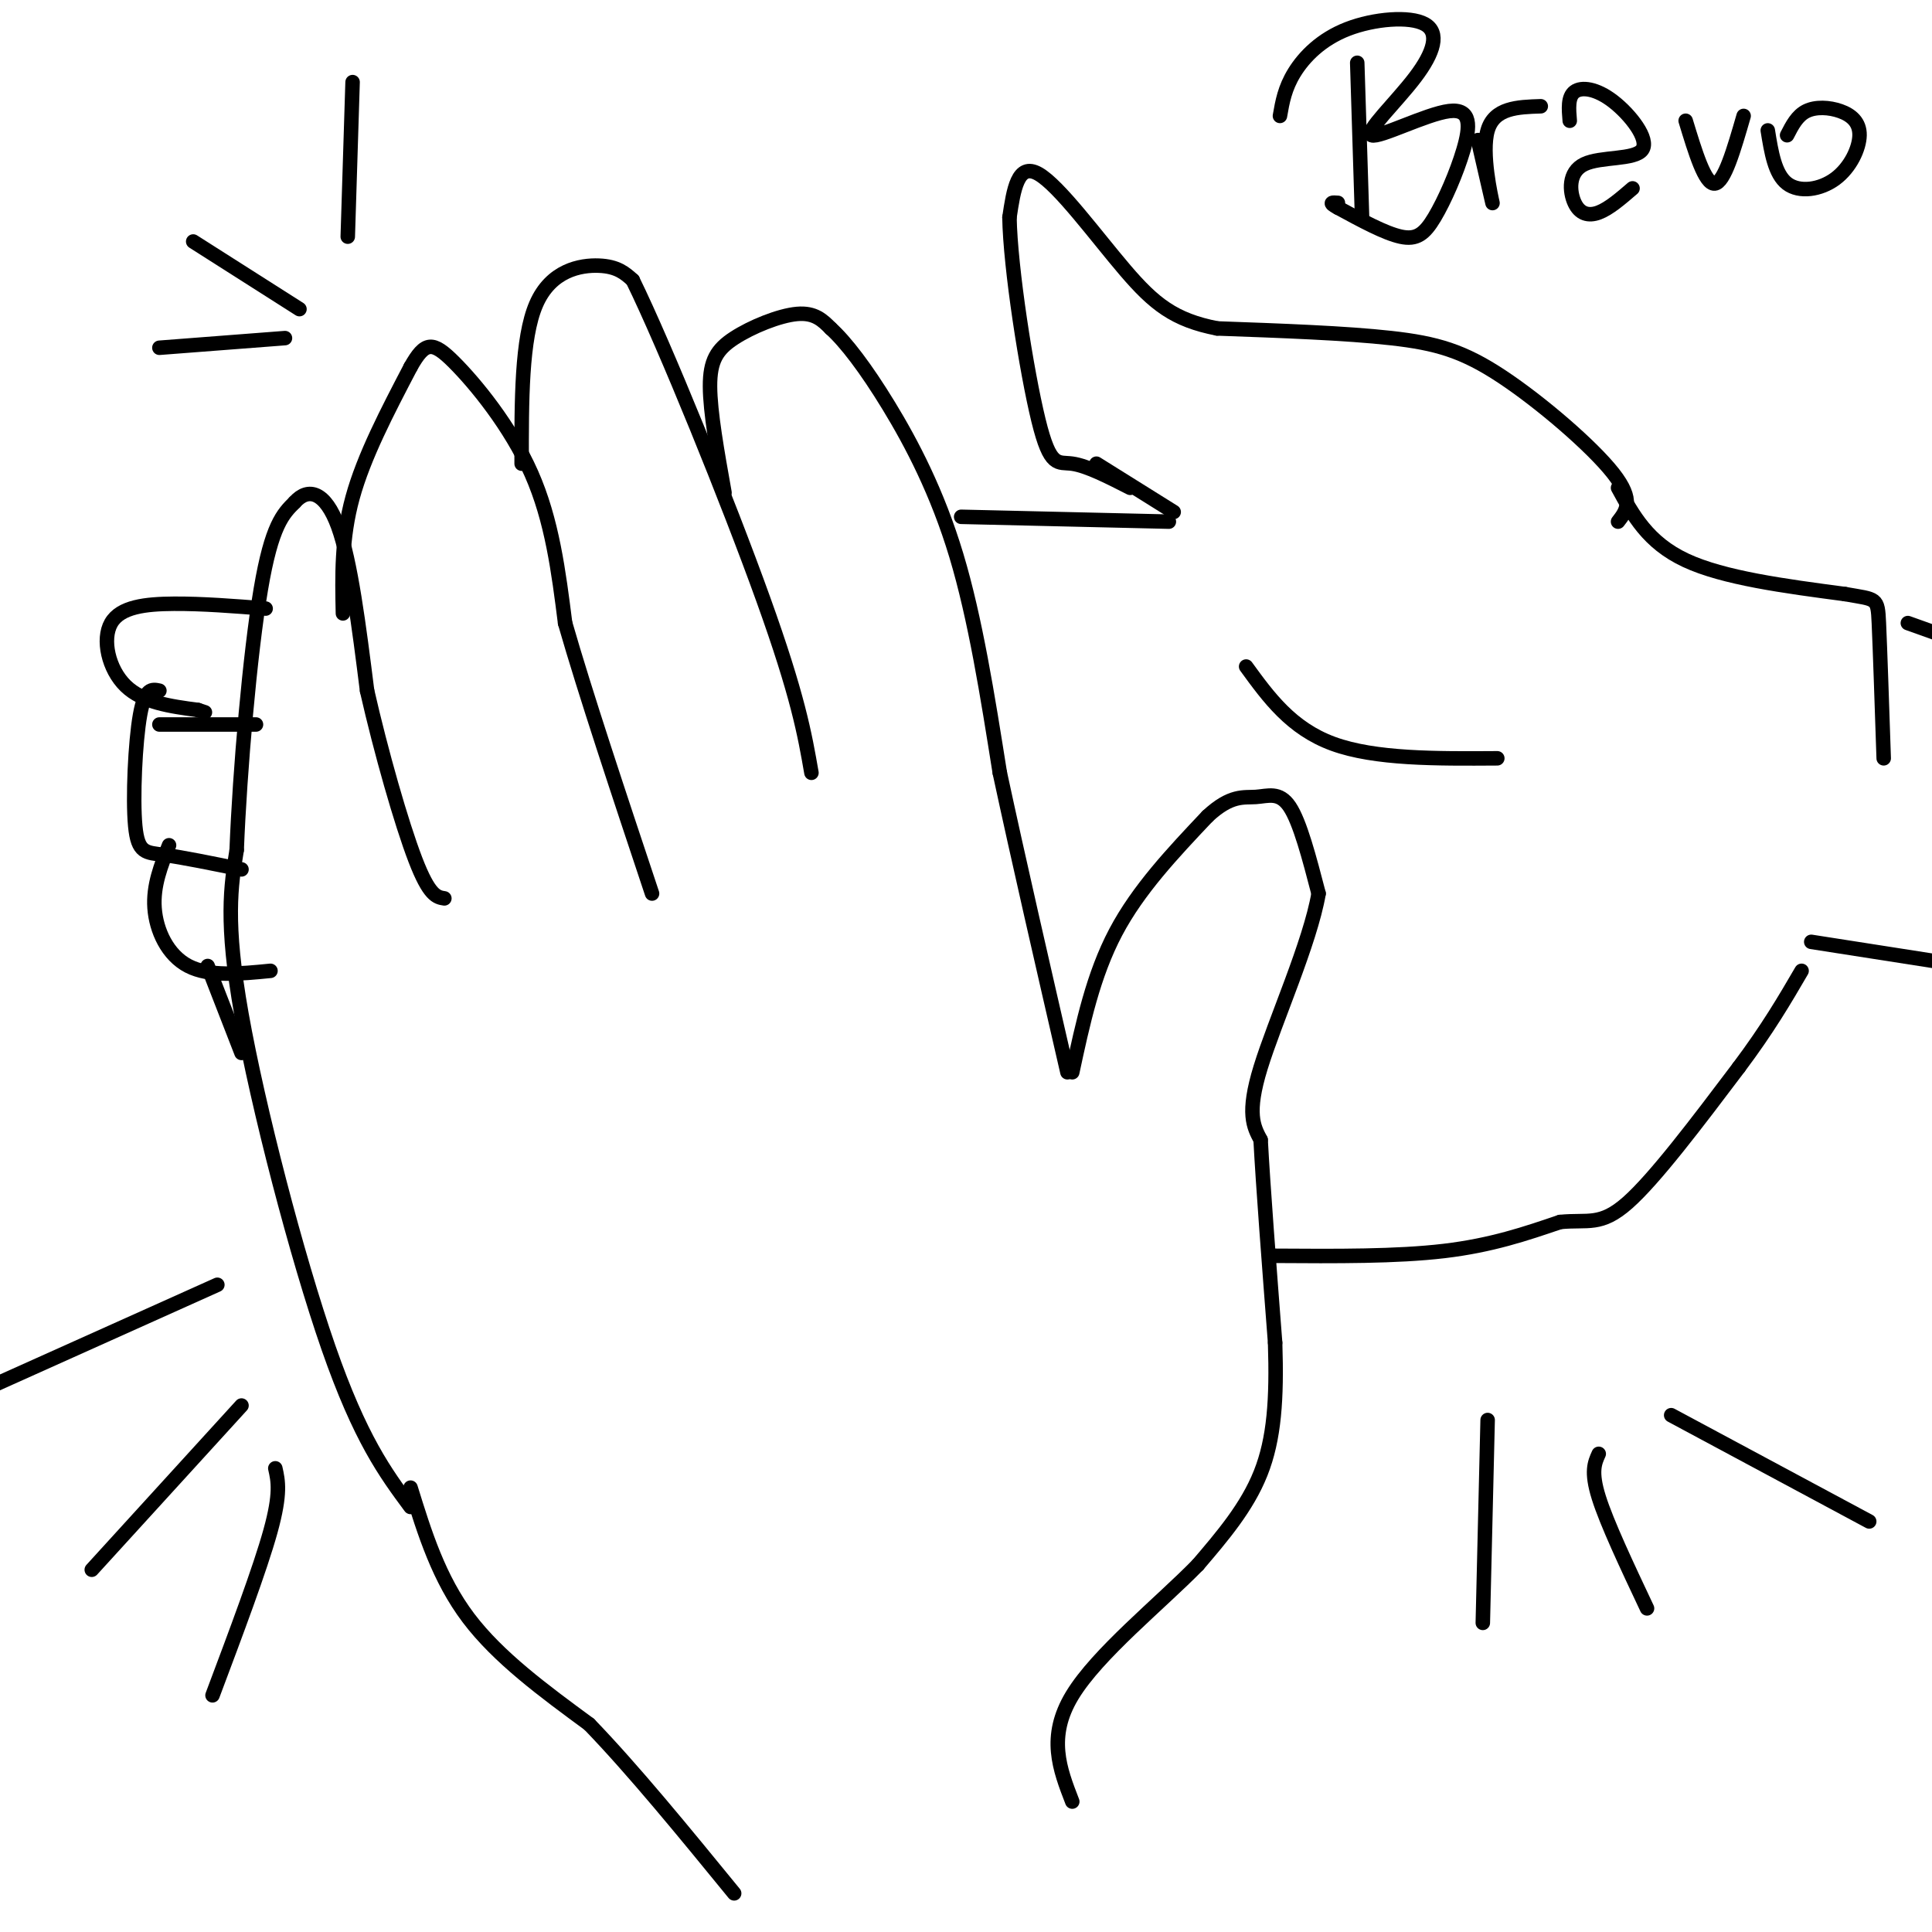 <svg viewBox='0 0 400 400' version='1.1' xmlns='http://www.w3.org/2000/svg' xmlns:xlink='http://www.w3.org/1999/xlink'><g fill='none' stroke='#000000' stroke-width='3' stroke-linecap='round' stroke-linejoin='round'><path d='M85,312c-5.200,-7.022 -10.400,-14.044 -17,-33c-6.600,-18.956 -14.600,-49.844 -18,-69c-3.400,-19.156 -2.200,-26.578 -1,-34'/><path d='M49,176c0.644,-16.489 2.756,-40.711 5,-54c2.244,-13.289 4.622,-15.644 7,-18'/><path d='M61,104c2.822,-3.200 6.378,-2.200 9,5c2.622,7.200 4.311,20.600 6,34'/><path d='M76,143c2.889,12.711 7.111,27.489 10,35c2.889,7.511 4.444,7.756 6,8'/><path d='M71,127c-0.167,-7.750 -0.333,-15.500 2,-24c2.333,-8.500 7.167,-17.750 12,-27'/><path d='M85,76c3.024,-5.405 4.583,-5.417 9,-1c4.417,4.417 11.690,13.262 16,23c4.310,9.738 5.655,20.369 7,31'/><path d='M117,129c4.167,14.500 11.083,35.250 18,56'/><path d='M108,96c-0.022,-12.978 -0.044,-25.956 3,-33c3.044,-7.044 9.156,-8.156 13,-8c3.844,0.156 5.422,1.578 7,3'/><path d='M131,58c6.644,13.533 19.756,45.867 27,66c7.244,20.133 8.622,28.067 10,36'/><path d='M150,102c-1.488,-8.333 -2.976,-16.667 -3,-22c-0.024,-5.333 1.417,-7.667 5,-10c3.583,-2.333 9.310,-4.667 13,-5c3.690,-0.333 5.345,1.333 7,3'/><path d='M172,68c3.071,2.774 7.250,8.208 12,16c4.750,7.792 10.071,17.940 14,31c3.929,13.060 6.464,29.030 9,45'/><path d='M207,160c3.833,17.833 8.917,39.917 14,62'/><path d='M222,222c2.167,-10.083 4.333,-20.167 9,-29c4.667,-8.833 11.833,-16.417 19,-24'/><path d='M250,169c4.857,-4.524 7.500,-3.833 10,-4c2.500,-0.167 4.857,-1.190 7,2c2.143,3.190 4.071,10.595 6,18'/><path d='M273,185c-1.733,10.133 -9.067,26.467 -12,36c-2.933,9.533 -1.467,12.267 0,15'/><path d='M261,236c0.500,9.500 1.750,25.750 3,42'/><path d='M264,278c0.378,11.689 -0.178,19.911 -3,27c-2.822,7.089 -7.911,13.044 -13,19'/><path d='M248,324c-7.800,7.978 -20.800,18.422 -26,27c-5.200,8.578 -2.600,15.289 0,22'/><path d='M85,308c2.917,9.417 5.833,18.833 12,27c6.167,8.167 15.583,15.083 25,22'/><path d='M122,357c9.167,9.500 19.583,22.250 30,35'/><path d='M199,107c0.000,0.000 43.000,1.000 43,1'/><path d='M335,108c1.708,-2.190 3.417,-4.381 -1,-10c-4.417,-5.619 -14.958,-14.667 -23,-20c-8.042,-5.333 -13.583,-6.952 -23,-8c-9.417,-1.048 -22.708,-1.524 -36,-2'/><path d='M252,68c-8.869,-1.726 -13.042,-5.042 -19,-12c-5.958,-6.958 -13.702,-17.560 -18,-20c-4.298,-2.440 -5.149,3.280 -6,9'/><path d='M209,45c0.155,10.417 3.542,31.958 6,42c2.458,10.042 3.988,8.583 7,9c3.012,0.417 7.506,2.708 12,5'/><path d='M227,96c0.000,0.000 16.000,10.000 16,10'/><path d='M55,126c-6.560,-0.518 -13.119,-1.036 -19,-1c-5.881,0.036 -11.083,0.625 -13,4c-1.917,3.375 -0.548,9.536 3,13c3.548,3.464 9.274,4.232 15,5'/><path d='M41,147c2.500,0.833 1.250,0.417 0,0'/><path d='M33,143c-1.494,-0.327 -2.988,-0.655 -4,5c-1.012,5.655 -1.542,17.292 -1,23c0.542,5.708 2.155,5.488 6,6c3.845,0.512 9.923,1.756 16,3'/><path d='M33,150c0.000,0.000 20.000,0.000 20,0'/><path d='M35,175c-1.667,4.178 -3.333,8.356 -3,13c0.333,4.644 2.667,9.756 7,12c4.333,2.244 10.667,1.622 17,1'/><path d='M43,200c0.000,0.000 7.000,18.000 7,18'/><path d='M264,260c12.583,0.083 25.167,0.167 35,-1c9.833,-1.167 16.917,-3.583 24,-6'/><path d='M323,253c5.822,-0.578 8.378,0.978 14,-4c5.622,-4.978 14.311,-16.489 23,-28'/><path d='M360,221c6.000,-8.000 9.500,-14.000 13,-20'/><path d='M335,101c3.083,5.667 6.167,11.333 14,15c7.833,3.667 20.417,5.333 33,7'/><path d='M382,123c6.644,1.178 6.756,0.622 7,6c0.244,5.378 0.622,16.689 1,28'/><path d='M258,138c4.667,6.417 9.333,12.833 18,16c8.667,3.167 21.333,3.083 34,3'/><path d='M375,195c0.000,0.000 32.000,5.000 32,5'/><path d='M395,129c0.000,0.000 14.000,5.000 14,5'/><path d='M281,13c0.000,0.000 1.000,32.000 1,32'/><path d='M265,24c0.496,-2.875 0.991,-5.749 3,-9c2.009,-3.251 5.530,-6.878 11,-9c5.470,-2.122 12.889,-2.740 16,-1c3.111,1.740 1.915,5.837 -2,11c-3.915,5.163 -10.550,11.392 -9,12c1.550,0.608 11.286,-4.403 16,-5c4.714,-0.597 4.408,3.221 3,8c-1.408,4.779 -3.918,10.517 -6,14c-2.082,3.483 -3.738,4.709 -7,4c-3.262,-0.709 -8.131,-3.355 -13,-6'/><path d='M277,43c-2.167,-1.167 -1.083,-1.083 0,-1'/><path d='M306,29c1.622,7.044 3.244,14.089 3,13c-0.244,-1.089 -2.356,-10.311 -1,-15c1.356,-4.689 6.178,-4.844 11,-5'/><path d='M325,25c-0.210,-2.468 -0.420,-4.935 1,-6c1.420,-1.065 4.471,-0.726 8,2c3.529,2.726 7.537,7.841 6,10c-1.537,2.159 -8.618,1.362 -12,3c-3.382,1.638 -3.064,5.710 -2,8c1.064,2.290 2.876,2.797 5,2c2.124,-0.797 4.562,-2.899 7,-5'/><path d='M349,25c2.000,6.583 4.000,13.167 6,13c2.000,-0.167 4.000,-7.083 6,-14'/><path d='M366,27c0.729,4.528 1.458,9.056 4,11c2.542,1.944 6.897,1.306 10,-1c3.103,-2.306 4.956,-6.278 5,-9c0.044,-2.722 -1.719,-4.194 -4,-5c-2.281,-0.806 -5.080,-0.944 -7,0c-1.920,0.944 -2.960,2.972 -4,5'/><path d='M62,64c0.000,0.000 -22.000,-14.000 -22,-14'/><path d='M59,70c0.000,0.000 -26.000,2.000 -26,2'/><path d='M72,49c0.000,0.000 1.000,-32.000 1,-32'/><path d='M45,266c0.000,0.000 -49.000,22.000 -49,22'/><path d='M50,291c0.000,0.000 -31.000,34.000 -31,34'/><path d='M57,304c0.583,2.583 1.167,5.167 -1,13c-2.167,7.833 -7.083,20.917 -12,34'/><path d='M308,294c0.000,0.000 -1.000,42.000 -1,42'/><path d='M331,301c-0.833,1.833 -1.667,3.667 0,9c1.667,5.333 5.833,14.167 10,23'/><path d='M346,293c0.000,0.000 41.000,22.000 41,22'/></g>
</svg>
